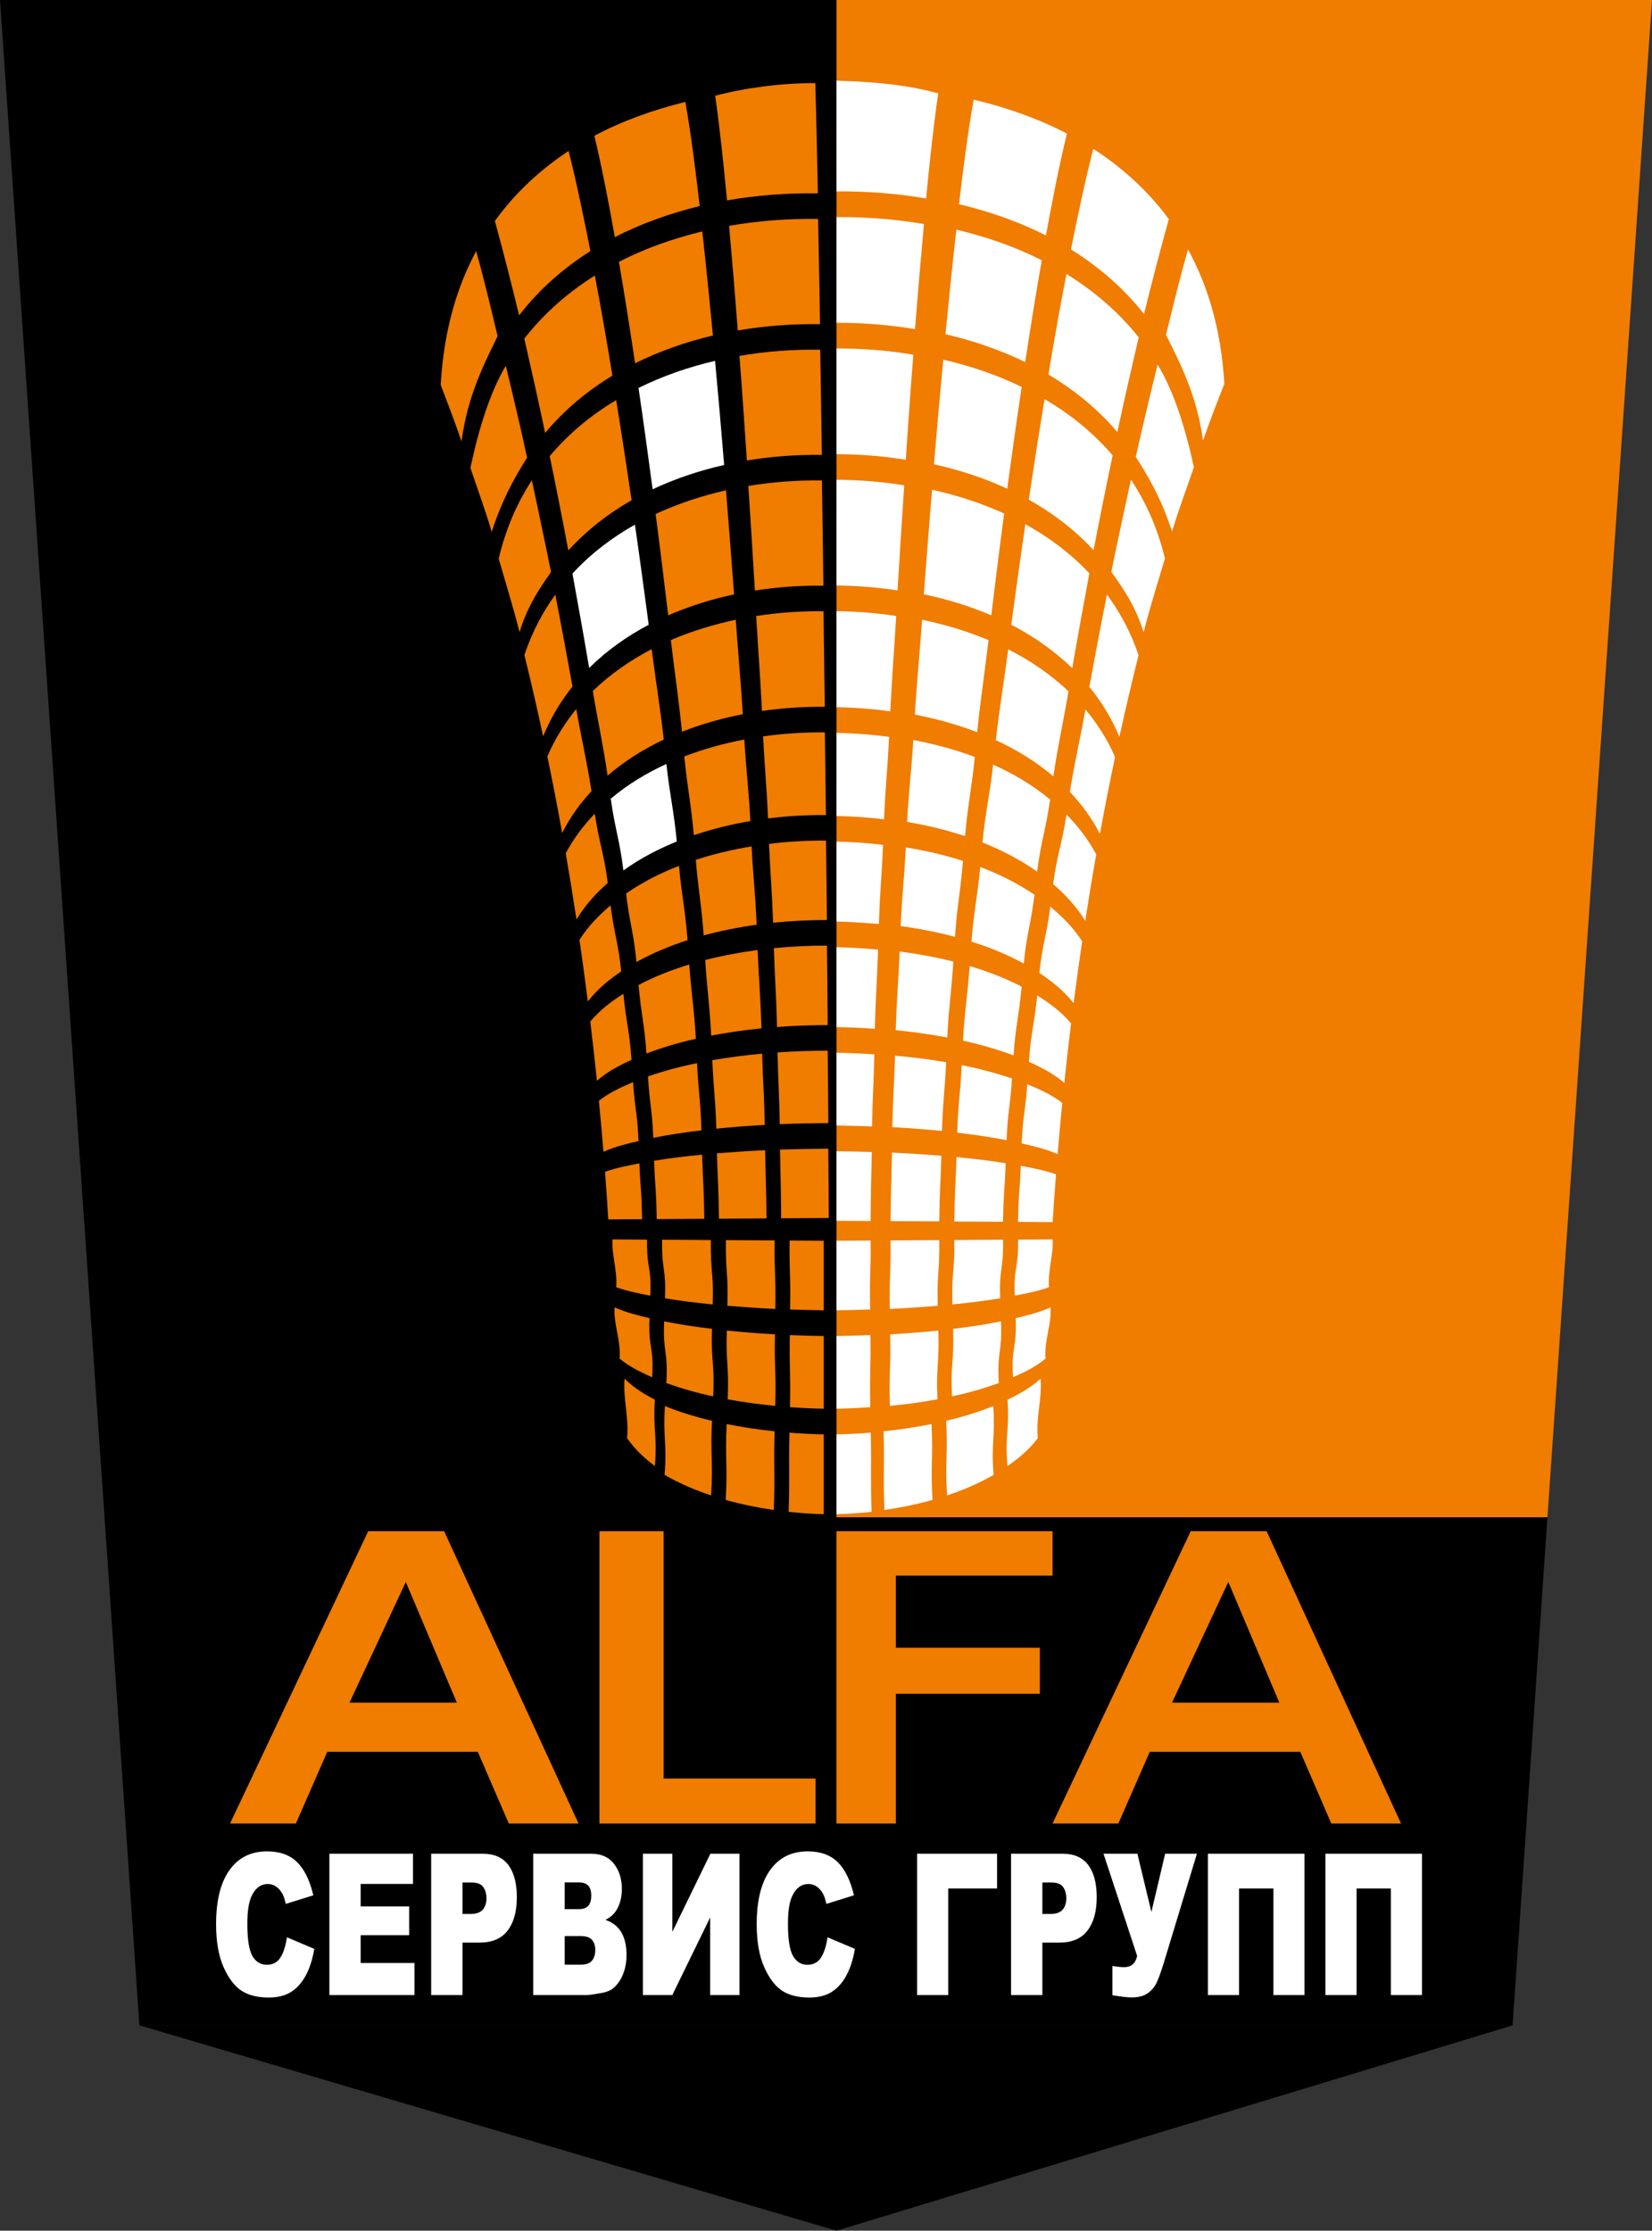 <svg width="237" height="320" viewBox="0 0 237 320" fill="none" xmlns="http://www.w3.org/2000/svg">
<rect x="0" y="0" width="237" height="320" fill="#333333" stroke="none"/>
<path fill-rule="evenodd" clip-rule="evenodd" d="M222 217.66H120V0H237L222 217.66Z" fill="#F07C00"/>
<path fill-rule="evenodd" clip-rule="evenodd" d="M120 217.66H15L0 0H120V217.66Z" fill="black"/>
<path fill-rule="evenodd" clip-rule="evenodd" d="M217 290.546H20L15 217.66H222L217 290.546Z" fill="black"/>
<path fill-rule="evenodd" clip-rule="evenodd" d="M217.001 290.546H20L120.001 320L217.001 290.546Z" fill="black"/>
<path fill-rule="evenodd" clip-rule="evenodd" d="M82.125 82.283C84.801 79.38 87.862 77.071 91.089 75.265C91.781 80.049 92.428 84.832 93.064 89.62C90.034 91.229 87.126 93.252 84.522 95.815C83.762 91.303 82.945 86.793 82.125 82.283Z" fill="white"/>
<path fill-rule="evenodd" clip-rule="evenodd" d="M93.628 70.188C92.978 65.344 92.321 60.498 91.603 55.652C95.078 53.931 98.781 52.651 102.584 51.768C103.049 56.744 103.48 61.72 103.888 66.701C100.357 67.499 96.904 68.653 93.628 70.188Z" fill="white"/>
<path fill-rule="evenodd" clip-rule="evenodd" d="M146.05 175.284C147.705 175.289 149.36 175.302 151.015 175.317C151.151 173.148 151.309 170.859 151.497 168.459C149.836 167.879 148.128 167.556 146.445 167.243C146.259 171.646 146.123 170.879 146.05 175.284Z" fill="white"/>
<path fill-rule="evenodd" clip-rule="evenodd" d="M136.903 175.228C139.236 175.241 141.566 175.254 143.899 175.27C143.973 170.749 144.109 171.395 144.282 166.869C141.939 166.486 139.583 166.217 137.223 165.996C137.067 170.793 136.979 170.429 136.903 175.228Z" fill="white"/>
<path fill-rule="evenodd" clip-rule="evenodd" d="M127.759 175.171C130.09 175.184 132.422 175.199 134.751 175.211C134.811 170.35 134.907 170.655 135.05 165.796C132.692 165.609 130.327 165.443 127.963 165.346C127.877 170.344 127.806 170.171 127.759 175.171Z" fill="white"/>
<path fill-rule="evenodd" clip-rule="evenodd" d="M146.573 164.025C148.291 164.42 150.047 164.832 151.729 165.565C151.922 163.208 152.146 160.76 152.396 158.212C150.803 156.997 149.053 156.238 147.375 155.537C147.06 159.944 146.775 159.619 146.573 164.025Z" fill="white"/>
<path fill-rule="evenodd" clip-rule="evenodd" d="M137.32 162.486C139.687 162.769 142.053 163.096 144.403 163.566C144.605 159.04 144.885 159.24 145.186 154.721C142.811 153.909 140.399 153.279 137.975 152.805C137.713 157.602 137.498 157.679 137.32 162.486Z" fill="white"/>
<path fill-rule="evenodd" clip-rule="evenodd" d="M128.013 161.698C130.391 161.824 132.766 162.003 135.137 162.24C135.298 157.383 135.501 157.243 135.735 152.381C133.303 151.954 130.856 151.661 128.406 151.435C128.247 156.431 128.129 156.702 128.013 161.698Z" fill="white"/>
<path fill-rule="evenodd" clip-rule="evenodd" d="M148.798 142.805C148.347 147.216 147.93 147.909 147.601 152.319C149.307 153.097 151.086 153.971 152.691 155.344C152.976 152.586 153.299 149.735 153.659 146.805C152.166 145.056 150.454 143.829 148.798 142.805Z" fill="white"/>
<path fill-rule="evenodd" clip-rule="evenodd" d="M139.113 138.587C138.75 143.388 138.435 144.483 138.148 149.289C140.592 149.822 143.016 150.512 145.402 151.404C145.732 146.874 146.147 146.061 146.568 141.537C144.147 140.288 141.648 139.34 139.113 138.587Z" fill="white"/>
<path fill-rule="evenodd" clip-rule="evenodd" d="M128.5 147.784C130.978 148.024 133.443 148.378 135.893 148.828C136.15 143.96 136.446 142.808 136.773 137.943C134.237 137.303 131.665 136.836 129.071 136.495C128.843 141.497 128.674 142.784 128.5 147.784Z" fill="white"/>
<path fill-rule="evenodd" clip-rule="evenodd" d="M150.683 130.063C150.109 134.47 149.59 135.165 149.109 139.576C150.789 140.698 152.527 142.026 154.022 143.911C154.393 141.019 154.799 138.054 155.251 135.026C153.878 132.934 152.26 131.374 150.683 130.063Z" fill="white"/>
<path fill-rule="evenodd" clip-rule="evenodd" d="M148.402 128.351C145.926 126.68 143.304 125.384 140.629 124.373C140.163 129.174 139.755 130.275 139.364 135.078C141.919 135.891 144.45 136.897 146.872 138.23C147.321 133.698 147.854 132.878 148.402 128.351Z" fill="white"/>
<path fill-rule="evenodd" clip-rule="evenodd" d="M129.21 132.856C131.832 133.206 134.433 133.715 137 134.392C137.36 129.529 137.734 128.372 138.153 123.505C135.471 122.638 132.721 122.014 129.954 121.564C129.683 126.563 129.442 127.854 129.21 132.856Z" fill="white"/>
<path fill-rule="evenodd" clip-rule="evenodd" d="M120 132.199C122.031 132.241 124.059 132.37 126.082 132.563C126.266 127.543 126.456 126.224 126.689 121.204C124.468 120.93 122.237 120.773 120 120.736V132.199Z" fill="white"/>
<path fill-rule="evenodd" clip-rule="evenodd" d="M151.086 126.829C152.684 128.215 154.318 129.879 155.693 132.098C156.174 128.977 156.697 125.793 157.272 122.56C156.004 120.221 154.502 118.382 153.004 116.845C152.325 121.257 151.677 122.417 151.086 126.829Z" fill="white"/>
<path fill-rule="evenodd" clip-rule="evenodd" d="M150.652 114.695C148.11 112.59 145.333 110.972 142.478 109.689C141.931 114.494 141.433 116.05 140.943 120.859C143.647 121.937 146.303 123.282 148.791 125.036C149.371 120.505 150.002 119.224 150.652 114.695Z" fill="white"/>
<path fill-rule="evenodd" clip-rule="evenodd" d="M139.847 108.596C136.98 107.518 134.022 106.721 131.032 106.161C130.7 111.16 130.419 112.916 130.13 117.913C132.939 118.379 135.721 119.047 138.442 119.949C138.889 115.08 139.354 113.462 139.847 108.596Z" fill="white"/>
<path fill-rule="evenodd" clip-rule="evenodd" d="M120 117.058C122.281 117.103 124.558 117.253 126.823 117.536C127.054 112.513 127.297 110.736 127.557 105.712C125.055 105.371 122.529 105.178 120 105.142V117.058Z" fill="white"/>
<path fill-rule="evenodd" clip-rule="evenodd" d="M153.485 113.607C155.012 115.219 156.532 117.159 157.795 119.624C158.462 116.002 159.184 112.318 159.97 108.593C158.755 105.824 157.253 103.609 155.72 101.768C154.938 106.18 154.182 109.196 153.485 113.607Z" fill="white"/>
<path fill-rule="evenodd" clip-rule="evenodd" d="M153.29 99.171C150.646 96.673 147.701 94.71 144.64 93.143C144.006 97.948 143.421 101.363 142.856 106.173C145.748 107.514 148.555 109.197 151.119 111.371C151.785 106.837 152.521 103.697 153.29 99.171Z" fill="white"/>
<path fill-rule="evenodd" clip-rule="evenodd" d="M131.241 102.515C134.28 103.101 137.28 103.913 140.185 105.041C140.692 100.17 141.239 96.702 141.818 91.831C138.747 90.534 135.539 89.59 132.286 88.906C131.911 93.903 131.574 97.511 131.241 102.515Z" fill="white"/>
<path fill-rule="evenodd" clip-rule="evenodd" d="M120 101.453C122.585 101.492 125.166 101.689 127.721 102.045C127.98 97.021 128.267 93.385 128.571 88.365C125.738 87.936 122.87 87.703 120 87.677V101.453Z" fill="white"/>
<path fill-rule="evenodd" clip-rule="evenodd" d="M156.28 98.525C157.846 100.462 159.377 102.788 160.592 105.705C161.44 101.84 162.35 97.933 163.339 93.995C162.142 90.433 160.508 87.616 158.808 85.287C157.924 89.698 157.086 94.112 156.28 98.525Z" fill="white"/>
<path fill-rule="evenodd" clip-rule="evenodd" d="M156.281 82.25C153.542 79.335 150.408 77.019 147.099 75.201C146.391 80.007 145.73 84.816 145.078 89.621C148.179 91.239 151.159 93.271 153.827 95.848C154.605 91.312 155.443 86.784 156.281 82.25Z" fill="white"/>
<path fill-rule="evenodd" clip-rule="evenodd" d="M144.057 73.668C140.751 72.161 137.267 71.044 133.714 70.253C133.297 75.256 132.919 80.252 132.528 85.254C135.836 85.951 139.092 86.935 142.213 88.272C142.806 83.405 143.408 78.537 144.057 73.668Z" fill="white"/>
<path fill-rule="evenodd" clip-rule="evenodd" d="M120 83.992C122.937 84.019 125.867 84.254 128.761 84.696C129.062 79.673 129.393 74.652 129.722 69.626C126.521 69.103 123.259 68.834 120 68.829V83.992Z" fill="white"/>
<path fill-rule="evenodd" clip-rule="evenodd" d="M159.43 82.039C161.188 84.483 162.864 86.907 164.064 90.681C165.017 86.995 166.029 83.82 167.124 80.11C165.987 75.417 164.207 71.759 162.248 68.799C161.296 73.212 160.33 77.624 159.43 82.039Z" fill="white"/>
<path fill-rule="evenodd" clip-rule="evenodd" d="M159.623 65.323C156.771 62.003 153.432 59.338 149.857 57.256C149.063 62.064 148.313 66.868 147.59 71.678C150.943 73.552 154.115 75.937 156.886 78.917C157.752 74.387 158.668 69.853 159.623 65.323Z" fill="white"/>
<path fill-rule="evenodd" clip-rule="evenodd" d="M144.5 70.106C145.166 65.241 145.84 60.372 146.575 55.507C143.015 53.778 139.22 52.491 135.325 51.599C134.846 56.603 134.407 61.599 133.987 66.601C137.604 67.406 141.146 68.56 144.5 70.106Z" fill="white"/>
<path fill-rule="evenodd" clip-rule="evenodd" d="M120 65.149C123.332 65.154 126.666 65.425 129.94 65.954C130.285 60.934 130.626 55.913 131.029 50.885C127.409 50.267 123.704 49.979 120 49.99V65.149Z" fill="white"/>
<path fill-rule="evenodd" clip-rule="evenodd" d="M162.944 65.543C164.958 68.654 166.727 71.898 168.148 76.25C169.203 72.758 170.092 70.507 171.278 67.022C170.041 61.275 168.344 56.06 166.079 52.295C164.98 56.709 163.93 61.124 162.944 65.543Z" fill="white"/>
<path fill-rule="evenodd" clip-rule="evenodd" d="M163.36 48.39C160.393 44.673 156.846 41.678 152.997 39.308C152.053 44.109 151.217 48.92 150.407 53.731C154.03 55.88 157.416 58.598 160.299 61.986C161.265 57.45 162.305 52.92 163.36 48.39Z" fill="white"/>
<path fill-rule="evenodd" clip-rule="evenodd" d="M149.458 37.334C145.627 35.39 141.467 33.967 137.205 32.945C136.621 37.944 136.146 42.948 135.635 47.942C139.601 48.86 143.448 50.195 147.074 51.938C147.828 47.072 148.59 42.197 149.458 37.334Z" fill="white"/>
<path fill-rule="evenodd" clip-rule="evenodd" d="M120 46.303C123.786 46.297 127.574 46.597 131.275 47.215C131.663 42.191 132.091 37.167 132.553 32.142C128.445 31.438 124.217 31.109 120 31.146V46.303Z" fill="white"/>
<path fill-rule="evenodd" clip-rule="evenodd" d="M170.438 35.79C169.165 40.203 168.375 43.613 167.277 48.04C169.165 51.841 171.695 56.572 172.586 63.208C173.708 60.005 174.408 58.228 175.65 55.056C175.149 46.682 173.036 40.557 170.438 35.79Z" fill="white"/>
<path fill-rule="evenodd" clip-rule="evenodd" d="M164.127 45.052C165.238 40.512 166.423 35.976 167.682 31.444C164.671 27.33 160.94 24.005 156.848 21.354C155.619 26.15 154.613 30.968 153.64 35.781C157.542 38.207 161.137 41.259 164.127 45.052Z" fill="white"/>
<path fill-rule="evenodd" clip-rule="evenodd" d="M153.066 19.167C148.955 17.019 144.412 15.426 139.686 14.29C138.804 19.279 138.175 24.291 137.582 29.291C141.932 30.335 146.152 31.805 150.053 33.771C150.948 28.897 151.88 24.014 153.066 19.167Z" fill="white"/>
<path fill-rule="evenodd" clip-rule="evenodd" d="M120 27.46C124.322 27.425 128.656 27.751 132.858 28.472C133.349 23.445 133.874 18.418 134.597 13.396C131.225 12.445 126.82 11.754 120 11.572V27.46Z" fill="white"/>
<path fill-rule="evenodd" clip-rule="evenodd" d="M146.054 177.833C147.706 177.817 149.36 177.805 151.016 177.797C151.152 179.964 150.306 182.251 150.488 184.658C148.876 185.232 147.223 185.554 145.587 185.869C145.404 181.466 146.126 182.232 146.054 177.833Z" fill="white"/>
<path fill-rule="evenodd" clip-rule="evenodd" d="M136.904 177.891C139.236 177.871 141.569 177.856 143.899 177.842C143.973 182.368 143.321 181.718 143.488 186.248C141.214 186.627 138.931 186.898 136.64 187.127C136.487 182.324 136.98 182.689 136.904 177.891Z" fill="white"/>
<path fill-rule="evenodd" clip-rule="evenodd" d="M127.759 177.945C130.09 177.929 132.426 177.913 134.751 177.899C134.811 182.766 134.39 182.459 134.531 187.322C132.239 187.501 129.949 187.671 127.656 187.774C127.574 182.77 127.806 182.941 127.759 177.945Z" fill="white"/>
<path fill-rule="evenodd" clip-rule="evenodd" d="M145.709 189.093C147.377 188.699 149.077 188.284 150.711 187.547C150.903 189.908 149.769 192.358 150.003 194.898C148.524 196.117 146.892 196.874 145.332 197.577C145.034 193.173 145.903 193.495 145.709 189.093Z" fill="white"/>
<path fill-rule="evenodd" clip-rule="evenodd" d="M136.736 190.63C139.032 190.349 141.325 190.017 143.605 189.551C143.801 194.073 143.011 193.874 143.292 198.4C141.079 199.205 138.835 199.834 136.574 200.316C136.334 195.512 136.903 195.433 136.736 190.63Z" fill="white"/>
<path fill-rule="evenodd" clip-rule="evenodd" d="M127.706 191.413C130.014 191.287 132.319 191.11 134.616 190.873C134.772 195.73 134.276 195.871 134.49 200.738C132.229 201.158 129.949 201.455 127.672 201.68C127.52 196.682 127.817 196.415 127.706 191.413Z" fill="white"/>
<path fill-rule="evenodd" clip-rule="evenodd" d="M144.541 210.309C144.143 205.9 144.847 205.206 144.54 200.797C146.128 200.018 147.788 199.145 149.279 197.772C149.545 200.528 148.572 203.378 148.891 206.309C147.556 208.058 146.024 209.285 144.541 210.309Z" fill="white"/>
<path fill-rule="evenodd" clip-rule="evenodd" d="M135.872 214.521C135.549 209.726 136.01 208.627 135.738 203.818C138.014 203.287 140.277 202.605 142.494 201.706C142.801 206.228 142.169 207.045 142.546 211.579C140.381 212.82 138.14 213.771 135.872 214.521Z" fill="white"/>
<path fill-rule="evenodd" clip-rule="evenodd" d="M126.758 205.328C129.061 205.09 131.353 204.739 133.638 204.287C133.881 209.15 133.484 210.305 133.779 215.17C131.503 215.811 129.198 216.273 126.88 216.616C126.677 211.618 126.92 210.329 126.758 205.328Z" fill="white"/>
<path fill-rule="evenodd" clip-rule="evenodd" d="M92.114 174.896C90.497 174.909 88.88 174.917 87.266 174.925C87.135 172.769 86.98 170.493 86.799 168.099C88.417 167.526 90.084 167.204 91.728 166.89C91.913 171.275 92.043 170.515 92.114 174.896Z" fill="#F07C00"/>
<path fill-rule="evenodd" clip-rule="evenodd" d="M101.04 174.84C98.764 174.853 96.49 174.87 94.215 174.883C94.144 170.375 94.009 171.019 93.839 166.516C96.128 166.135 98.426 165.867 100.728 165.641C100.884 170.422 100.969 170.057 101.04 174.84Z" fill="#F07C00"/>
<path fill-rule="evenodd" clip-rule="evenodd" d="M109.967 174.781C107.692 174.797 105.416 174.814 103.143 174.828C103.085 169.989 102.993 170.29 102.853 165.446C105.155 165.266 107.461 165.103 109.768 165.003C109.852 169.98 109.924 169.809 109.967 174.781Z" fill="#F07C00"/>
<path fill-rule="evenodd" clip-rule="evenodd" d="M118.895 174.726C116.621 174.741 114.343 174.755 112.067 174.767C112.027 169.77 112 169.917 111.899 164.914C114.209 164.844 116.52 164.797 118.83 164.78C118.858 169.812 118.881 169.696 118.895 174.726Z" fill="#F07C00"/>
<path fill-rule="evenodd" clip-rule="evenodd" d="M91.608 163.688C89.925 164.076 88.213 164.492 86.573 165.224C86.381 162.876 86.164 160.432 85.92 157.9C87.475 156.693 89.184 155.936 90.82 155.237C91.129 159.619 91.407 159.301 91.608 163.688Z" fill="#F07C00"/>
<path fill-rule="evenodd" clip-rule="evenodd" d="M100.633 162.151C98.324 162.431 96.014 162.762 93.722 163.227C93.525 158.724 93.253 158.924 92.956 154.417C95.277 153.614 97.631 152.99 99.996 152.514C100.252 157.292 100.464 157.367 100.633 162.151Z" fill="#F07C00"/>
<path fill-rule="evenodd" clip-rule="evenodd" d="M109.719 161.374C107.399 161.498 105.081 161.675 102.768 161.914C102.61 157.07 102.411 156.937 102.186 152.09C104.557 151.671 106.944 151.374 109.335 151.153C109.493 156.125 109.607 156.397 109.719 161.374Z" fill="#F07C00"/>
<path fill-rule="evenodd" clip-rule="evenodd" d="M118.832 161.111C116.511 161.127 114.186 161.169 111.863 161.266C111.778 156.268 111.66 155.97 111.547 150.974C113.944 150.802 116.344 150.728 118.746 150.728C118.79 155.754 118.805 156.08 118.832 161.111Z" fill="#F07C00"/>
<path fill-rule="evenodd" clip-rule="evenodd" d="M89.431 142.562C89.869 146.947 90.277 147.642 90.603 152.032C88.933 152.807 87.196 153.677 85.635 155.041C85.354 152.3 85.037 149.463 84.688 146.545C86.145 144.8 87.817 143.582 89.431 142.562Z" fill="#F07C00"/>
<path fill-rule="evenodd" clip-rule="evenodd" d="M98.883 138.363C99.235 143.143 99.545 144.234 99.828 149.017C97.438 149.553 95.074 150.237 92.746 151.127C92.422 146.62 92.017 145.808 91.609 141.297C93.966 140.058 96.41 139.112 98.883 138.363Z" fill="#F07C00"/>
<path fill-rule="evenodd" clip-rule="evenodd" d="M109.244 147.521C106.829 147.759 104.422 148.11 102.029 148.558C101.776 143.711 101.491 142.565 101.167 137.719C103.646 137.083 106.161 136.619 108.686 136.283C108.912 141.255 109.075 142.543 109.244 147.521Z" fill="#F07C00"/>
<path fill-rule="evenodd" clip-rule="evenodd" d="M118.744 147.056C116.319 147.056 113.894 147.14 111.475 147.324C111.351 142.323 111.189 141.017 111.018 136.016C113.551 135.773 116.094 135.643 118.637 135.656C118.681 140.686 118.717 142.026 118.744 147.056Z" fill="#F07C00"/>
<path fill-rule="evenodd" clip-rule="evenodd" d="M87.591 129.881C88.155 134.267 88.657 134.961 89.124 139.347C87.491 140.465 85.792 141.787 84.333 143.662C83.97 140.787 83.572 137.832 83.133 134.816C84.475 132.734 86.055 131.186 87.591 129.881Z" fill="#F07C00"/>
<path fill-rule="evenodd" clip-rule="evenodd" d="M89.818 128.176C92.233 126.51 94.793 125.221 97.407 124.213C97.86 128.996 98.258 130.084 98.641 134.868C96.146 135.68 93.679 136.68 91.309 138.003C90.871 133.49 90.353 132.679 89.818 128.176Z" fill="#F07C00"/>
<path fill-rule="evenodd" clip-rule="evenodd" d="M108.552 132.655C105.995 133.007 103.452 133.509 100.948 134.187C100.596 129.345 100.229 128.193 99.82 123.349C102.44 122.485 105.124 121.867 107.825 121.418C108.093 126.394 108.325 127.679 108.552 132.655Z" fill="#F07C00"/>
<path fill-rule="evenodd" clip-rule="evenodd" d="M118.633 131.988C116.055 131.972 113.48 132.114 110.913 132.364C110.732 127.367 110.55 126.057 110.323 121.056C113.035 120.719 115.768 120.563 118.501 120.59C118.557 125.618 118.591 126.958 118.633 131.988Z" fill="#F07C00"/>
<path fill-rule="evenodd" clip-rule="evenodd" d="M87.196 126.658C85.637 128.038 84.04 129.695 82.703 131.904C82.231 128.795 81.718 125.626 81.162 122.409C82.397 120.083 83.865 118.252 85.327 116.724C85.989 121.111 86.618 122.27 87.196 126.658Z" fill="#F07C00"/>
<path fill-rule="evenodd" clip-rule="evenodd" d="M87.62 114.578C90.1 112.483 92.813 110.872 95.6 109.593C96.135 114.375 96.619 115.93 97.098 120.713C94.457 121.785 91.865 123.124 89.437 124.87C88.874 120.361 88.255 119.085 87.62 114.578Z" fill="white"/>
<path fill-rule="evenodd" clip-rule="evenodd" d="M98.17 108.511C100.968 107.439 103.854 106.641 106.773 106.088C107.099 111.062 107.371 112.807 107.654 117.783C104.91 118.247 102.196 118.915 99.54 119.81C99.103 114.966 98.65 113.355 98.17 108.511Z" fill="#F07C00"/>
<path fill-rule="evenodd" clip-rule="evenodd" d="M118.334 105.064C118.392 110.093 118.435 111.893 118.492 116.924C115.717 116.908 112.942 117.057 110.191 117.409C109.964 112.407 109.729 110.637 109.474 105.636C112.408 105.229 115.371 105.034 118.334 105.064Z" fill="#F07C00"/>
<path fill-rule="evenodd" clip-rule="evenodd" d="M84.855 113.499C83.366 115.105 81.882 117.035 80.648 119.489C80.001 115.878 79.294 112.216 78.525 108.507C79.71 105.75 81.178 103.548 82.672 101.712C83.436 106.101 84.178 109.104 84.855 113.499Z" fill="#F07C00"/>
<path fill-rule="evenodd" clip-rule="evenodd" d="M85.046 99.126C87.627 96.638 90.503 94.683 93.488 93.122C94.109 97.906 94.679 101.304 95.229 106.092C92.408 107.429 89.669 109.105 87.163 111.27C86.515 106.757 85.794 103.631 85.046 99.126Z" fill="#F07C00"/>
<path fill-rule="evenodd" clip-rule="evenodd" d="M106.57 102.451C103.603 103.035 100.672 103.847 97.837 104.968C97.343 100.123 96.811 96.663 96.244 91.819C99.244 90.528 102.374 89.587 105.548 88.906C105.915 93.882 106.246 97.473 106.57 102.451Z" fill="#F07C00"/>
<path fill-rule="evenodd" clip-rule="evenodd" d="M108.485 88.37C111.674 87.876 114.908 87.645 118.144 87.69C118.215 92.719 118.252 96.364 118.324 101.394C115.308 101.366 112.294 101.565 109.314 101.988C109.06 96.987 108.779 93.371 108.485 88.37Z" fill="#F07C00"/>
<path fill-rule="evenodd" clip-rule="evenodd" d="M82.131 98.481C80.596 100.409 79.105 102.729 77.919 105.634C77.093 101.783 76.202 97.893 75.236 93.974C76.406 90.424 77.998 87.624 79.662 85.306C80.523 89.696 81.341 94.087 82.131 98.481Z" fill="#F07C00"/>
<path fill-rule="evenodd" clip-rule="evenodd" d="M94.058 73.737C97.288 72.238 100.687 71.125 104.154 70.335C104.562 75.312 104.931 80.291 105.312 85.266C102.081 85.961 98.903 86.945 95.861 88.271C95.282 83.429 94.692 78.583 94.058 73.737Z" fill="#F07C00"/>
<path fill-rule="evenodd" clip-rule="evenodd" d="M107.358 69.713C110.836 69.133 114.382 68.869 117.921 68.928C117.991 73.958 118.056 78.99 118.128 84.018C114.837 83.975 111.542 84.211 108.297 84.715C108.004 79.715 107.683 74.716 107.358 69.713Z" fill="#F07C00"/>
<path fill-rule="evenodd" clip-rule="evenodd" d="M79.05 82.067C77.338 84.501 75.699 86.915 74.532 90.67C73.599 86.999 72.609 83.843 71.543 80.148C72.651 75.473 74.388 71.832 76.302 68.89C77.232 73.284 78.176 77.673 79.05 82.067Z" fill="#F07C00"/>
<path fill-rule="evenodd" clip-rule="evenodd" d="M78.863 65.43C81.648 62.128 84.908 59.47 88.396 57.398C89.173 62.181 89.906 66.97 90.612 71.757C87.337 73.622 84.242 75.992 81.533 78.966C80.689 74.453 79.795 69.941 78.863 65.43Z" fill="#F07C00"/>
<path fill-rule="evenodd" clip-rule="evenodd" d="M106.084 51.057C109.881 50.395 113.78 50.112 117.669 50.171C117.765 55.202 117.83 60.233 117.903 65.26C114.298 65.204 110.686 65.471 107.147 66.062C106.81 61.061 106.479 56.057 106.084 51.057Z" fill="#F07C00"/>
<path fill-rule="evenodd" clip-rule="evenodd" d="M75.621 65.648C73.656 68.749 71.929 71.98 70.542 76.306C69.511 72.833 68.648 70.59 67.489 67.125C68.694 61.402 70.349 56.208 72.563 52.465C73.632 56.854 74.66 61.249 75.621 65.648Z" fill="#F07C00"/>
<path fill-rule="evenodd" clip-rule="evenodd" d="M75.216 48.57C78.113 44.871 81.579 41.888 85.335 39.529C86.255 44.309 87.07 49.1 87.859 53.889C84.326 56.027 81.019 58.731 78.203 62.109C77.261 57.593 76.249 53.083 75.216 48.57Z" fill="#F07C00"/>
<path fill-rule="evenodd" clip-rule="evenodd" d="M88.79 37.568C92.527 35.629 96.586 34.213 100.752 33.195C101.317 38.171 101.784 43.156 102.278 48.13C98.41 49.04 94.65 50.368 91.111 52.106C90.378 47.258 89.634 42.407 88.79 37.568Z" fill="#F07C00"/>
<path fill-rule="evenodd" clip-rule="evenodd" d="M104.597 32.401C108.773 31.668 113.078 31.341 117.366 31.41C117.479 36.441 117.558 41.474 117.641 46.503C113.684 46.446 109.715 46.744 105.844 47.404C105.462 42.403 105.049 37.4 104.597 32.401Z" fill="#F07C00"/>
<path fill-rule="evenodd" clip-rule="evenodd" d="M68.306 36.029C69.546 40.419 70.32 43.818 71.392 48.222C69.546 52.008 67.08 56.716 66.21 63.325C65.114 60.135 64.43 58.369 63.221 55.205C63.707 46.868 65.772 40.775 68.306 36.029Z" fill="#F07C00"/>
<path fill-rule="evenodd" clip-rule="evenodd" d="M74.471 45.243C73.385 40.727 72.225 36.214 70.996 31.7C73.938 27.607 77.577 24.296 81.575 21.655C82.77 26.426 83.756 31.226 84.701 36.015C80.892 38.431 77.384 41.467 74.471 45.243Z" fill="#F07C00"/>
<path fill-rule="evenodd" clip-rule="evenodd" d="M85.267 19.475C89.278 17.345 93.712 15.752 98.326 14.621C99.191 19.588 99.801 24.577 100.381 29.558C96.134 30.6 92.016 32.056 88.207 34.016C87.332 29.164 86.424 24.305 85.267 19.475Z" fill="#F07C00"/>
<path fill-rule="evenodd" clip-rule="evenodd" d="M102.604 13.739C106.829 12.61 112.029 11.918 116.965 11.918C117.118 16.948 117.219 22.712 117.334 27.741C112.953 27.673 108.559 28 104.3 28.747C103.82 23.741 103.309 18.733 102.604 13.739Z" fill="#F07C00"/>
<path fill-rule="evenodd" clip-rule="evenodd" d="M120 175.123C121.633 175.133 123.265 175.146 124.9 175.156C124.941 170.13 124.971 170.273 125.073 165.257C123.382 165.208 121.691 165.168 120 165.144V175.123Z" fill="white"/>
<path fill-rule="evenodd" clip-rule="evenodd" d="M120 161.454C121.704 161.48 123.407 161.522 125.109 161.595C125.199 156.57 125.318 156.274 125.434 151.252C123.624 151.13 121.812 151.053 120 151.02V161.454Z" fill="white"/>
<path fill-rule="evenodd" clip-rule="evenodd" d="M120 147.339C121.838 147.372 123.674 147.453 125.506 147.585C125.636 142.564 125.799 141.254 125.973 136.226C123.985 136.042 121.994 135.92 120 135.88V147.339Z" fill="white"/>
<path fill-rule="evenodd" clip-rule="evenodd" d="M120 177.989C121.635 177.978 123.271 177.971 124.901 177.963C124.945 182.979 124.732 182.833 124.831 187.854C123.222 187.903 121.61 187.944 120 187.969V177.989Z" fill="white"/>
<path fill-rule="evenodd" clip-rule="evenodd" d="M120 191.658C121.625 191.632 123.246 191.59 124.87 191.521C124.951 196.542 124.742 196.839 124.852 201.861C123.238 201.98 121.619 202.055 120 202.089V191.658Z" fill="white"/>
<path fill-rule="evenodd" clip-rule="evenodd" d="M120 205.769C121.64 205.733 123.283 205.651 124.921 205.519C125.041 210.547 124.875 211.857 125.035 216.882C123.36 217.055 121.681 217.176 120 217.223V205.769Z" fill="white"/>
<path fill-rule="evenodd" clip-rule="evenodd" d="M92.833 177.833C91.181 177.817 89.527 177.805 87.871 177.797C87.735 179.964 88.581 182.251 88.4 184.658C90.011 185.232 91.663 185.554 93.3 185.869C93.483 181.466 92.761 182.232 92.833 177.833Z" fill="#F07C00"/>
<path fill-rule="evenodd" clip-rule="evenodd" d="M101.983 177.891C99.651 177.871 97.318 177.856 94.988 177.842C94.914 182.368 95.566 181.718 95.399 186.248C97.673 186.627 99.957 186.898 102.247 187.127C102.4 182.324 101.908 182.689 101.983 177.891Z" fill="#F07C00"/>
<path fill-rule="evenodd" clip-rule="evenodd" d="M111.127 177.945C108.796 177.929 106.46 177.913 104.135 177.899C104.076 182.766 104.497 182.459 104.355 187.322C106.647 187.501 108.938 187.671 111.231 187.774C111.312 182.77 111.08 182.941 111.127 177.945Z" fill="#F07C00"/>
<path fill-rule="evenodd" clip-rule="evenodd" d="M118.178 177.989C116.542 177.978 114.907 177.971 113.276 177.963C113.232 182.979 113.446 182.833 113.346 187.854C114.955 187.903 116.567 187.944 118.178 187.969V177.989Z" fill="#F07C00"/>
<path fill-rule="evenodd" clip-rule="evenodd" d="M93.178 189.093C91.509 188.699 89.81 188.284 88.176 187.547C87.984 189.908 89.118 192.358 88.884 194.898C90.363 196.117 91.995 196.874 93.555 197.577C93.852 193.173 92.984 193.495 93.178 189.093Z" fill="#F07C00"/>
<path fill-rule="evenodd" clip-rule="evenodd" d="M102.15 190.63C99.854 190.349 97.561 190.017 95.281 189.551C95.085 194.073 95.875 193.874 95.594 198.4C97.807 199.205 100.052 199.834 102.312 200.316C102.552 195.512 101.983 195.433 102.15 190.63Z" fill="#F07C00"/>
<path fill-rule="evenodd" clip-rule="evenodd" d="M111.181 191.413C108.873 191.287 106.569 191.11 104.272 190.873C104.116 195.73 104.611 195.871 104.397 200.738C106.658 201.158 108.938 201.455 111.215 201.68C111.367 196.682 111.07 196.415 111.181 191.413Z" fill="#F07C00"/>
<path fill-rule="evenodd" clip-rule="evenodd" d="M118.178 191.658C116.553 191.632 114.932 191.59 113.309 191.521C113.227 196.542 113.436 196.839 113.327 201.861C114.941 201.98 116.559 202.055 118.178 202.089L118.178 191.658Z" fill="#F07C00"/>
<path fill-rule="evenodd" clip-rule="evenodd" d="M93.947 210.309C94.312 205.9 93.667 205.206 93.948 200.797C92.493 200.018 90.971 199.145 89.605 197.772C89.36 200.528 90.253 203.378 89.96 206.309C91.184 208.058 92.588 209.285 93.947 210.309Z" fill="#F07C00"/>
<path fill-rule="evenodd" clip-rule="evenodd" d="M102.015 214.521C102.338 209.726 101.877 208.627 102.148 203.818C99.872 203.287 97.609 202.605 95.393 201.706C95.085 206.228 95.717 207.045 95.34 211.579C97.505 212.82 99.746 213.771 102.015 214.521Z" fill="#F07C00"/>
<path fill-rule="evenodd" clip-rule="evenodd" d="M111.129 205.328C108.826 205.09 106.534 204.739 104.25 204.287C104.006 209.15 104.403 210.305 104.108 215.17C106.385 215.811 108.689 216.273 111.007 216.616C111.211 211.618 110.968 210.329 111.129 205.328Z" fill="#F07C00"/>
<path fill-rule="evenodd" clip-rule="evenodd" d="M118.177 205.769C116.537 205.733 114.894 205.651 113.256 205.519C113.136 210.547 113.302 211.857 113.142 216.882C114.817 217.055 116.496 217.176 118.177 217.223V205.769Z" fill="#F07C00"/>
<path fill-rule="evenodd" clip-rule="evenodd" d="M50.141 244.251H65.541L58.217 226.936L50.141 244.251ZM33.002 261.592L52.824 219.657H63.715L83.001 261.592H72.995L68.545 251.301H46.95L42.446 261.592H33.002Z" fill="#F07C00"/>
<path fill-rule="evenodd" clip-rule="evenodd" d="M86 219.657H95.203V255.138H117V261.592H86V219.657Z" fill="#F07C00"/>
<path fill-rule="evenodd" clip-rule="evenodd" d="M120 261.592V219.657H151V226.028H128.523V236.376H149.182V242.971H128.523V261.592H120Z" fill="#F07C00"/>
<path fill-rule="evenodd" clip-rule="evenodd" d="M168.139 244.251H183.535L176.215 226.936L168.139 244.251ZM151 261.592L170.823 219.657H181.713L201 261.592H190.992L186.543 251.301H164.948L160.44 261.592H151Z" fill="#F07C00"/>
<path fill-rule="evenodd" clip-rule="evenodd" d="M41.167 277.913L45.09 279.574C44.826 281.113 44.412 282.395 43.845 283.429C43.278 284.462 42.573 285.241 41.734 285.765C40.894 286.293 39.825 286.552 38.531 286.552C36.955 286.552 35.667 286.232 34.672 285.595C33.674 284.953 32.811 283.825 32.085 282.212C31.364 280.598 31 278.536 31 276.022C31 272.667 31.637 270.086 32.912 268.289C34.186 266.486 35.99 265.585 38.321 265.585C40.145 265.585 41.579 266.099 42.625 267.133C43.67 268.166 44.446 269.751 44.952 271.889L40.999 273.12C40.861 272.502 40.716 272.049 40.564 271.761C40.315 271.285 40.007 270.917 39.647 270.657C39.282 270.397 38.877 270.27 38.429 270.27C37.417 270.27 36.638 270.841 36.098 271.983C35.69 272.832 35.484 274.163 35.484 275.979C35.484 278.23 35.731 279.767 36.216 280.603C36.706 281.438 37.39 281.853 38.271 281.853C39.127 281.853 39.775 281.518 40.213 280.843C40.651 280.173 40.968 279.197 41.167 277.913ZM47.255 265.929H59.246V270.256H51.74V273.478H58.703V277.612H51.74V281.603H59.466V286.194H47.255V265.929ZM61.857 265.929H69.296C70.915 265.929 72.129 266.467 72.935 267.548C73.741 268.623 74.146 270.161 74.146 272.148C74.146 274.196 73.708 275.795 72.828 276.946C71.947 278.098 70.605 278.673 68.801 278.673H66.352V286.194H61.857V265.929ZM66.352 274.568H67.448C68.311 274.568 68.915 274.36 69.266 273.941C69.614 273.521 69.789 272.983 69.789 272.332C69.789 271.695 69.637 271.152 69.334 270.714C69.033 270.27 68.463 270.048 67.627 270.048H66.352V274.568ZM76.497 265.929H84.877C86.273 265.929 87.346 266.415 88.091 267.382C88.84 268.35 89.214 269.548 89.214 270.973C89.214 272.171 88.947 273.2 88.415 274.058C88.056 274.63 87.537 275.082 86.853 275.413C87.892 275.762 88.658 276.366 89.15 277.215C89.639 278.069 89.884 279.141 89.884 280.428C89.884 281.48 89.709 282.424 89.362 283.264C89.012 284.104 88.536 284.764 87.929 285.255C87.555 285.557 86.988 285.779 86.229 285.915C85.221 286.099 84.553 286.194 84.223 286.194H76.497V265.929ZM81.013 273.88H82.958C83.656 273.88 84.142 273.71 84.418 273.375C84.691 273.035 84.826 272.549 84.826 271.916C84.826 271.327 84.691 270.864 84.418 270.534C84.142 270.199 83.666 270.034 82.988 270.034H81.013V273.88ZM81.013 281.839H83.295C84.067 281.839 84.61 281.65 84.924 281.268C85.241 280.886 85.4 280.372 85.4 279.725C85.4 279.126 85.245 278.645 84.931 278.282C84.617 277.918 84.071 277.734 83.285 277.734H81.013V281.839ZM106.089 265.929V286.194H101.881V275.068L96.454 286.194H92.235V265.929H96.454V277.139L101.911 265.929H106.089ZM118.726 277.913L122.647 279.574C122.385 281.113 121.969 282.395 121.403 283.429C120.837 284.462 120.132 285.241 119.292 285.765C118.452 286.293 117.383 286.552 116.088 286.552C114.514 286.552 113.225 286.232 112.23 285.595C111.232 284.953 110.369 283.825 109.644 282.212C108.922 280.598 108.558 278.536 108.558 276.022C108.558 272.667 109.195 270.086 110.47 268.289C111.745 266.486 113.548 265.585 115.879 265.585C117.704 265.585 119.137 266.099 120.182 267.133C121.228 268.166 122.004 269.751 122.509 271.889L118.556 273.12C118.418 272.502 118.274 272.049 118.121 271.761C117.873 271.285 117.566 270.917 117.205 270.657C116.84 270.397 116.435 270.27 115.987 270.27C114.975 270.27 114.197 270.841 113.657 271.983C113.249 272.832 113.042 274.163 113.042 275.979C113.042 278.23 113.289 279.767 113.775 280.603C114.264 281.438 114.948 281.853 115.829 281.853C116.686 281.853 117.333 281.518 117.771 280.843C118.21 280.173 118.527 279.197 118.726 277.913ZM143.04 270.907H136.035V286.194H131.567V265.929H143.04V270.907ZM145.047 265.929H152.487C154.105 265.929 155.319 266.467 156.126 267.548C156.931 268.623 157.337 270.161 157.337 272.148C157.337 274.196 156.897 275.795 156.017 276.946C155.137 278.098 153.795 278.673 151.991 278.673H149.542V286.194H145.047V265.929ZM149.542 274.568H150.639C151.502 274.568 152.105 274.36 152.457 273.941C152.804 273.521 152.979 272.983 152.979 272.332C152.979 271.695 152.827 271.152 152.524 270.714C152.224 270.27 151.653 270.048 150.817 270.048H149.542V274.568ZM158.314 265.929H163.177L165.18 274.28L167.156 265.929H171.712L166.961 281.575C166.57 282.839 166.232 283.783 165.942 284.406C165.652 285.024 165.221 285.538 164.654 285.939C164.084 286.34 163.302 286.538 162.307 286.538C161.781 286.538 160.873 286.435 159.588 286.223V282.033C160.348 282.146 160.901 282.198 161.248 282.198C162.283 282.198 162.911 281.66 163.137 280.584L158.314 265.929ZM187.145 286.194H182.68V270.907H177.76V286.194H173.291V265.929H187.145V286.194ZM204 286.194H199.535V270.907H194.615V286.194H190.146V265.929H204V286.194Z" fill="white"/>
</svg>
